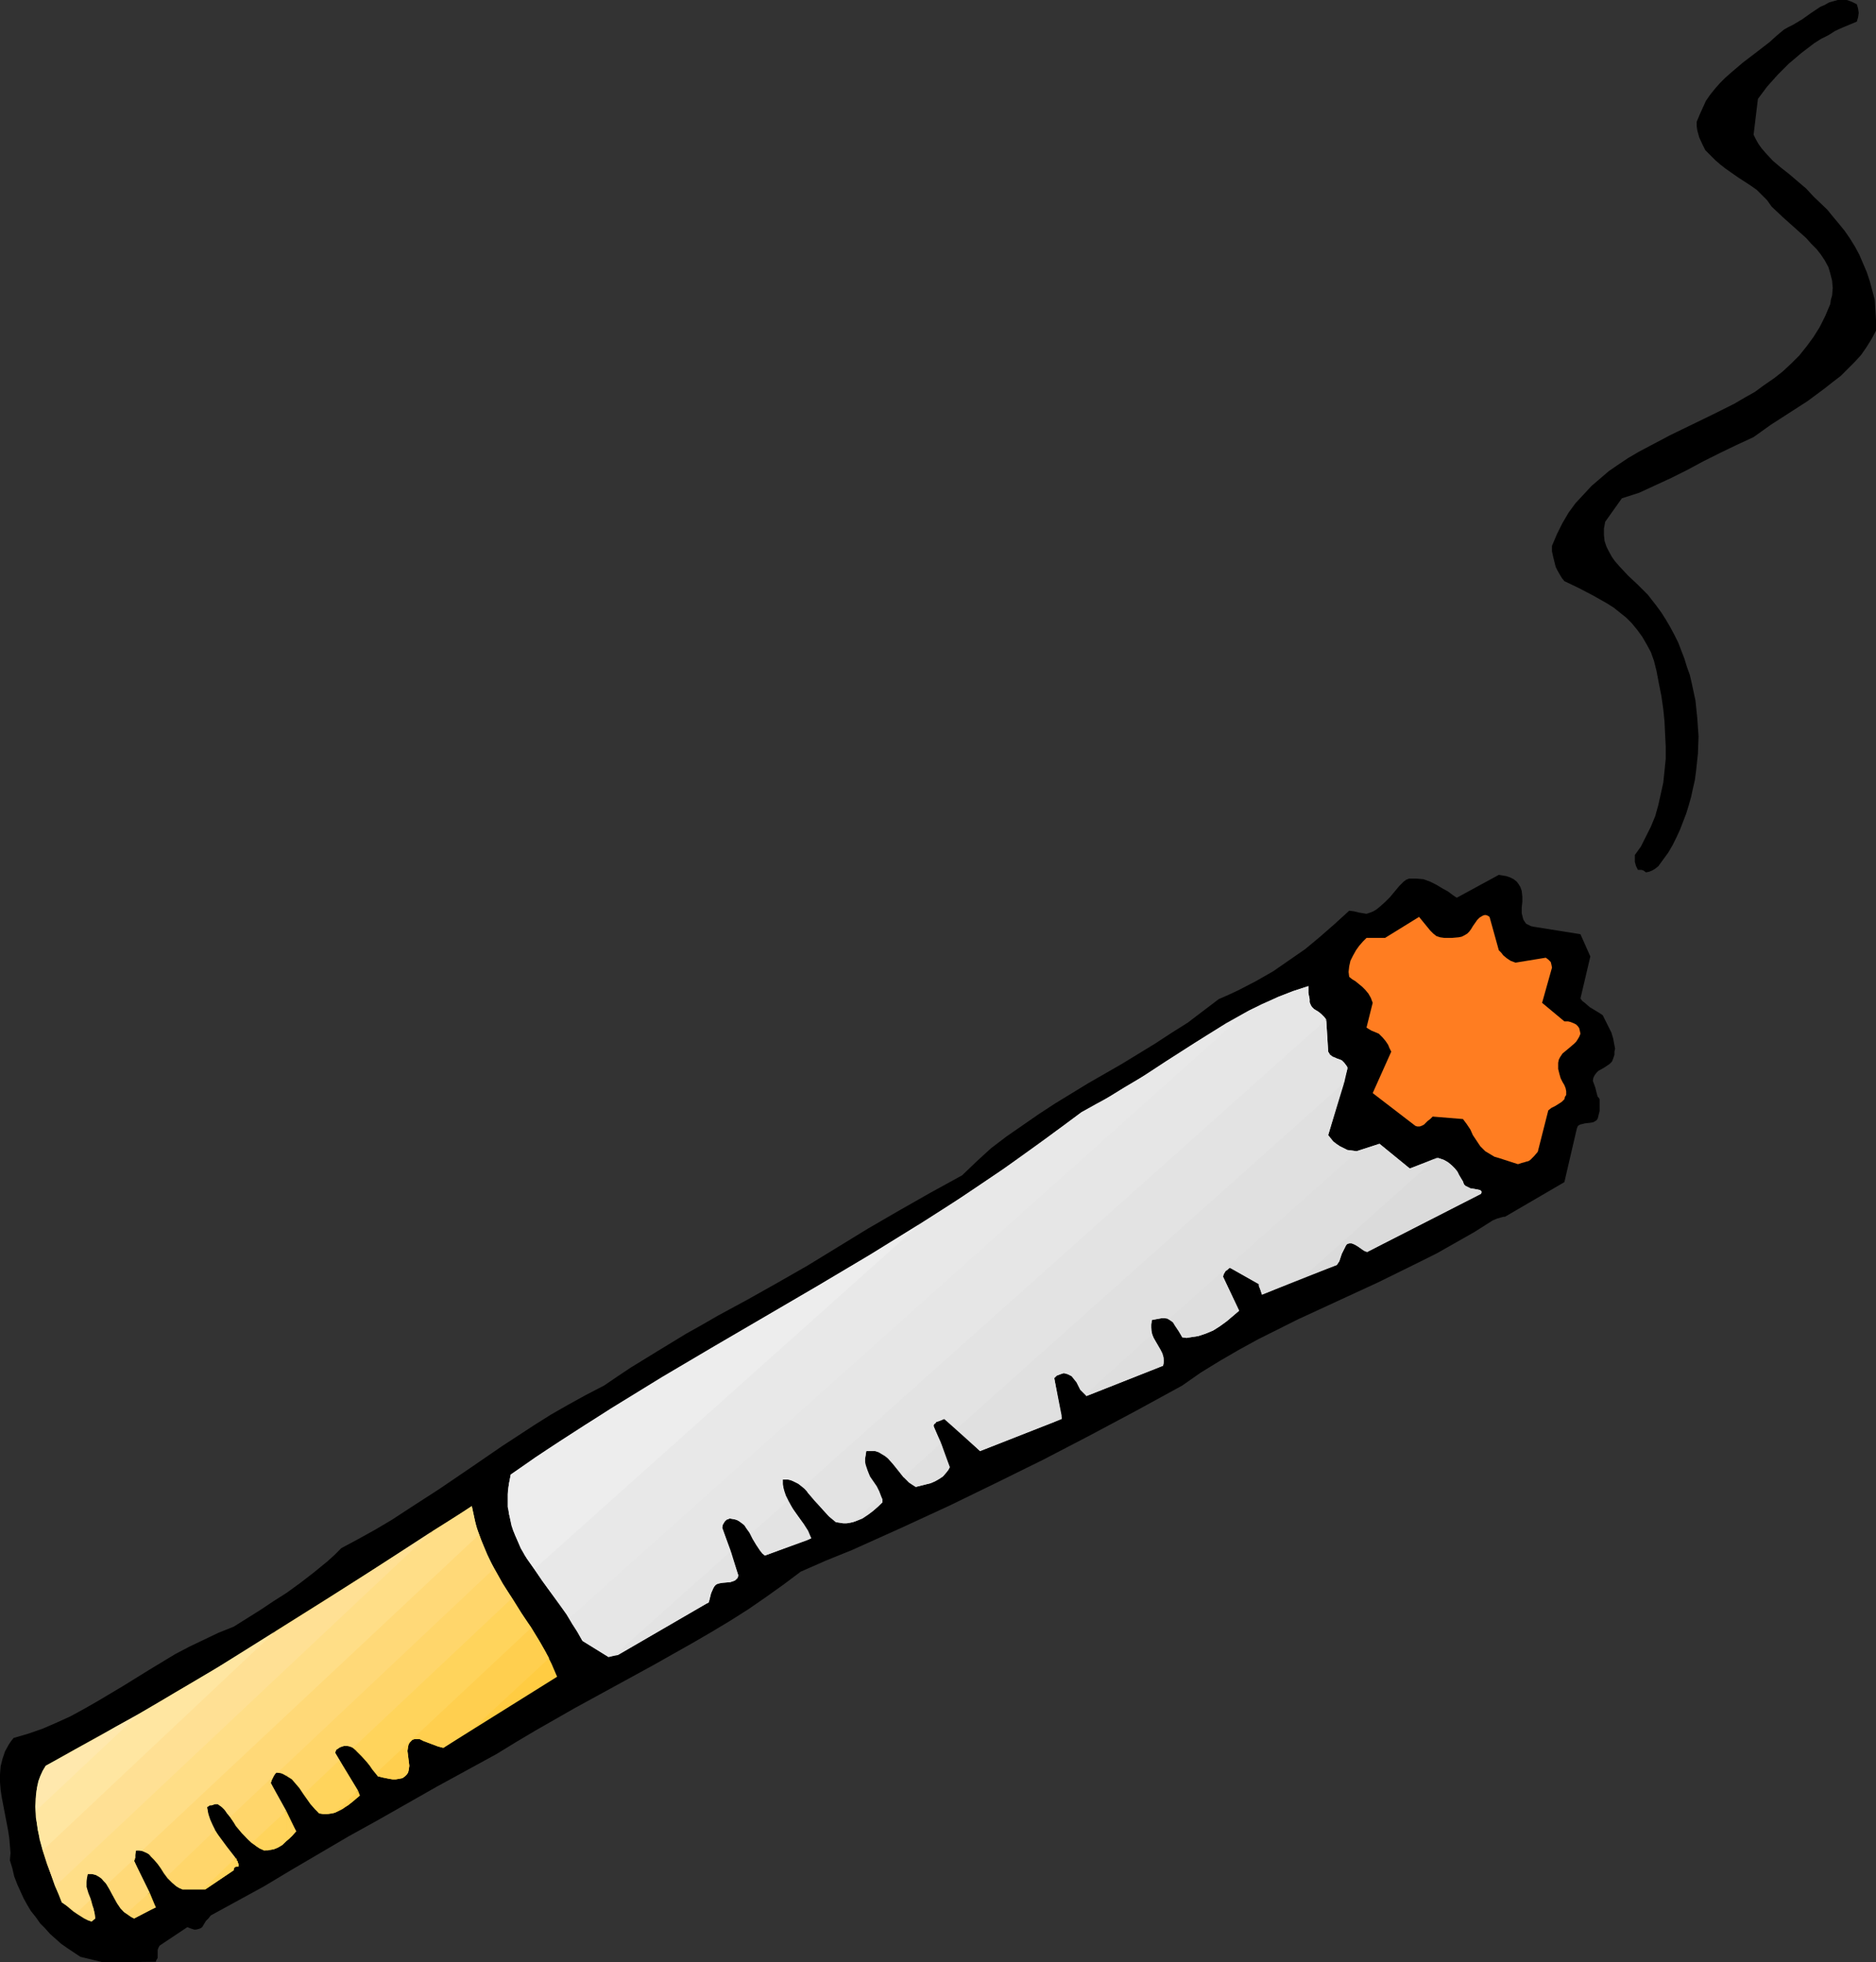 <?xml version="1.0" encoding="UTF-8" standalone="no"?>
<svg
   version="1.0"
   width="129.724mm"
   height="135.717mm"
   id="svg46"
   sodipodi:docname="Cigarette 3.wmf"
   xmlns:inkscape="http://www.inkscape.org/namespaces/inkscape"
   xmlns:sodipodi="http://sodipodi.sourceforge.net/DTD/sodipodi-0.dtd"
   xmlns="http://www.w3.org/2000/svg"
   xmlns:svg="http://www.w3.org/2000/svg">
  <rect width="100%" height="100%" fill="#333333" stroke="none"/>
  <sodipodi:namedview
     id="namedview46"
     pagecolor="#ffffff"
     bordercolor="#000000"
     borderopacity="0.25"
     inkscape:showpageshadow="2"
     inkscape:pageopacity="0.0"
     inkscape:pagecheckerboard="0"
     inkscape:deskcolor="#d1d1d1"
     inkscape:document-units="mm" />
  <defs
     id="defs1">
    <pattern
       id="WMFhbasepattern"
       patternUnits="userSpaceOnUse"
       width="6"
       height="6"
       x="0"
       y="0" />
  </defs>
  <path
     style="fill:#000000;fill-opacity:1;fill-rule:evenodd;stroke:none"
     d="m 26.987,512.947 13.736,-0.162 0.162,-0.485 0.323,-0.485 v -0.97 -1.131 l 0.162,-0.485 0.323,-0.646 7.272,-4.848 0.808,0.323 0.97,0.323 h 0.485 l 0.646,-0.162 0.485,-0.162 0.485,-0.323 0.97,-1.616 0.646,-0.646 0.646,-0.808 13.898,-7.596 7.272,-4.363 7.434,-4.363 7.434,-4.363 7.595,-4.202 15.352,-8.727 15.675,-8.565 5.01,-3.071 5.171,-3.071 10.181,-5.818 10.342,-5.656 10.342,-5.656 10.019,-5.656 5.01,-2.909 4.848,-2.909 4.848,-3.071 4.686,-3.232 4.525,-3.232 4.525,-3.394 6.626,-2.909 6.787,-2.747 6.464,-2.909 6.464,-2.909 12.605,-5.818 12.282,-5.98 12.12,-5.98 12.12,-6.303 12.12,-6.464 12.12,-6.626 4.848,-3.394 5.01,-3.071 5.01,-2.909 5.01,-2.747 5.171,-2.586 5.171,-2.586 10.504,-4.848 10.504,-4.848 10.181,-5.01 5.171,-2.586 4.848,-2.747 4.848,-2.747 4.848,-3.071 1.131,-0.485 1.131,-0.323 0.646,-0.162 h 0.162 0.162 l 15.514,-9.05 3.232,-13.898 0.162,-0.485 0.162,-0.323 0.485,-0.323 0.646,-0.162 0.646,-0.162 1.454,-0.162 0.808,-0.162 0.808,-0.485 0.323,-0.485 0.162,-0.646 0.323,-1.293 v -3.071 l -0.162,-0.323 -0.323,-0.323 -0.162,-0.485 -0.162,-0.646 -0.323,-1.293 -0.646,-1.778 0.162,-0.808 0.323,-0.646 0.485,-0.646 0.485,-0.485 1.454,-0.808 1.454,-0.97 0.646,-0.646 0.323,-0.808 0.323,-0.97 v -0.808 l 0.162,-0.808 -0.162,-0.808 -0.323,-1.778 -0.485,-1.616 -0.808,-1.616 -0.808,-1.616 -0.646,-1.293 -0.97,-0.646 -0.808,-0.485 -1.616,-0.97 -1.293,-1.131 -0.646,-0.485 -0.485,-0.646 2.586,-10.989 -2.586,-5.818 -12.12,-1.939 -0.808,-0.162 -0.646,-0.323 -0.646,-0.323 -0.323,-0.485 -0.323,-0.485 -0.162,-0.485 -0.323,-1.293 v -1.454 l 0.162,-1.454 v -1.454 l -0.162,-1.454 -0.323,-0.97 -0.485,-0.808 -0.485,-0.646 -0.808,-0.646 -0.97,-0.485 -0.97,-0.323 -0.97,-0.162 -0.97,-0.162 -10.989,5.98 -0.485,-0.323 -0.485,-0.323 -1.293,-0.97 -1.454,-0.808 -1.616,-0.97 -1.616,-0.808 -1.778,-0.646 -1.939,-0.162 h -0.808 -0.97 l -0.808,0.323 -0.646,0.485 -1.131,1.131 -2.424,2.909 -1.293,1.293 -1.454,1.293 -0.808,0.646 -0.808,0.485 -0.808,0.323 -0.97,0.323 -0.97,-0.162 -0.97,-0.162 -1.293,-0.323 -1.293,-0.162 -3.717,3.394 -3.878,3.394 -3.878,3.232 -4.202,2.909 -4.202,2.909 -4.525,2.586 -4.686,2.424 -2.424,1.131 -2.586,1.131 -4.04,3.071 -4.04,3.071 -4.363,2.747 -4.202,2.747 -8.726,5.333 -8.726,5.01 -8.726,5.333 -4.202,2.747 -4.202,2.909 -4.202,2.909 -4.04,3.071 -3.717,3.394 -3.878,3.717 -8.242,4.525 -8.242,4.687 -8.08,4.687 -7.918,4.848 -7.918,4.848 -7.918,4.525 -7.757,4.363 -7.757,4.202 -4.202,2.424 -4.04,2.263 -3.717,2.263 -3.717,2.263 -7.11,4.363 -3.394,2.263 -3.555,2.424 -4.686,2.424 -4.686,2.586 -4.525,2.586 -4.363,2.747 -4.202,2.747 -4.202,2.747 -8.242,5.656 -8.08,5.495 -8.242,5.333 -4.202,2.747 -4.363,2.586 -4.363,2.424 -4.525,2.424 -1.778,1.778 -1.778,1.616 -3.555,2.909 -3.555,2.747 -3.555,2.586 -3.555,2.263 -3.394,2.263 -6.949,4.363 -4.04,1.616 -3.717,1.778 -3.717,1.778 -3.717,1.939 -6.949,4.202 -6.787,4.202 -6.787,4.04 -3.394,1.939 -3.555,1.939 -3.555,1.616 -3.717,1.616 -3.717,1.293 -3.878,1.131 -0.646,0.808 -0.646,0.97 -0.97,1.778 -0.646,1.939 -0.485,1.939 L 0,463.818 v 1.939 l 0.162,2.101 0.323,2.101 0.808,4.202 0.808,4.202 0.323,2.101 0.162,1.939 0.162,1.939 -0.162,1.939 0.646,2.101 0.485,2.101 0.808,2.101 0.808,1.778 0.808,1.778 0.97,1.778 0.97,1.616 1.293,1.616 1.131,1.616 1.293,1.293 1.293,1.454 1.454,1.293 1.454,1.293 1.616,1.131 3.394,2.263 z"
     id="path1" />
  <path
     style="fill:#ffcc42;fill-opacity:1;fill-rule:evenodd;stroke:none"
     d="m 87.587,473.838 1.616,-0.97 1.778,-0.97 1.616,-1.293 1.454,-1.293 -0.485,-1.293 z"
     id="path2" />
  <path
     style="fill:#ffcc42;fill-opacity:1;fill-rule:evenodd;stroke:none"
     d="m 98.253,463.495 0.323,0.485 0.162,0.323 0.646,0.162 0.646,0.162 1.616,0.323 0.97,0.162 h 0.808 l 0.97,-0.162 0.808,-0.162 0.646,-0.485 0.485,-0.485 0.323,-0.485 0.162,-0.646 0.162,-1.131 -0.162,-1.293 -0.162,-1.293 -0.162,-1.293 0.162,-1.131 0.162,-0.646 0.323,-0.485 0.323,-0.323 0.323,-0.323 0.485,-0.162 h 0.485 0.97 l 0.97,0.485 1.293,0.485 1.293,0.485 1.293,0.485 1.293,0.323 29.734,-18.585 -1.454,-3.394 -1.616,-3.232 -1.778,-3.071 -1.939,-3.071 z"
     id="path3" />
  <path
     style="fill:#ffcf4f;fill-opacity:1;fill-rule:evenodd;stroke:none"
     d="m 93.081,468.182 v 1.939 l 0.646,-0.485 0.323,-0.323 z"
     id="path4" />
  <path
     style="fill:#ffcf4f;fill-opacity:1;fill-rule:evenodd;stroke:none"
     d="m 93.081,455.899 v 1.778 l 0.808,0.808 0.646,0.646 1.454,1.616 0.646,0.808 0.646,0.97 1.454,1.778 0.646,0.162 0.646,0.162 1.616,0.323 0.97,0.162 h 0.808 l 0.97,-0.162 0.808,-0.162 0.646,-0.485 0.485,-0.485 0.323,-0.485 0.162,-0.646 0.162,-1.131 -0.162,-1.293 -0.162,-1.293 -0.162,-1.293 0.162,-1.131 0.162,-0.646 0.323,-0.485 0.323,-0.323 0.323,-0.323 0.485,-0.162 h 0.485 0.97 l 0.97,0.485 1.293,0.485 1.293,0.485 1.293,0.485 1.293,0.323 7.757,-5.01 19.877,-18.423 -2.262,-4.04 -2.424,-4.04 -2.586,-3.717 -2.424,-3.879 z"
     id="path5" />
  <path
     style="fill:#ffcf4f;fill-opacity:1;fill-rule:evenodd;stroke:none"
     d="m 53.005,493.877 h 0.646 l 7.434,-5.01 v -0.323 l 0.162,-0.323 0.162,-0.162 0.646,-0.162 0.323,-0.162 v -0.162 -0.323 l -0.162,-0.323 -0.162,-0.485 -0.162,-0.162 v -0.323 l -0.323,-0.323 z"
     id="path6" />
  <path
     style="fill:#ffcf4f;fill-opacity:1;fill-rule:evenodd;stroke:none"
     d="m 93.081,457.677 v -1.778 l -0.808,0.97 0.485,0.485 z"
     id="path7" />
  <path
     style="fill:#ffcf4f;fill-opacity:1;fill-rule:evenodd;stroke:none"
     d="m 93.081,470.121 v -1.939 l -4.363,-8.08 -9.211,8.727 1.778,2.586 2.101,2.586 1.131,0.162 h 1.293 l 1.131,-0.162 1.293,-0.485 1.293,-0.646 1.131,-0.808 1.293,-0.97 z"
     id="path8" />
  <path
     style="fill:#ffcf4f;fill-opacity:1;fill-rule:evenodd;stroke:none"
     d="m 65.771,481.757 0.808,0.485 0.808,0.485 1.616,0.97 1.293,-0.162 1.293,-0.162 1.131,-0.485 0.97,-0.646 0.97,-0.808 0.97,-0.808 1.778,-1.939 -2.586,-5.333 z"
     id="path9" />
  <path
     style="fill:#ffd45c;fill-opacity:1;fill-rule:evenodd;stroke:none"
     d="m 74.982,474.646 v 6.303 l 1.293,-0.97 1.131,-1.293 z"
     id="path10" />
  <path
     style="fill:#ffd45c;fill-opacity:1;fill-rule:evenodd;stroke:none"
     d="m 74.982,460.748 v 3.555 l 1.293,0.808 0.97,1.131 0.97,1.131 0.97,1.454 1.939,2.747 1.131,1.293 1.131,1.131 0.97,0.162 h 1.131 l 0.97,-0.162 1.131,-0.162 5.979,-5.818 -5.979,-9.858 0.162,-0.485 0.162,-0.323 0.485,-0.323 0.485,-0.323 0.97,-0.323 h 0.485 0.485 l 1.131,0.323 0.97,0.646 0.97,0.808 0.97,0.97 1.616,2.101 1.778,2.263 40.562,-37.978 -2.424,-3.717 -2.424,-3.879 -2.586,-3.879 -2.262,-4.04 z"
     id="path11" />
  <path
     style="fill:#ffd45c;fill-opacity:1;fill-rule:evenodd;stroke:none"
     d="m 74.982,464.303 v -3.555 l -2.424,2.586 h 0.646 l 0.646,0.323 z"
     id="path12" />
  <path
     style="fill:#ffd45c;fill-opacity:1;fill-rule:evenodd;stroke:none"
     d="m 74.982,480.949 v -6.303 l -4.202,-8.565 0.162,-0.485 0.162,-0.485 0.646,-1.131 -10.181,9.535 v 3.717 l 1.616,1.939 1.778,1.778 0.97,0.808 0.97,0.808 0.97,0.646 1.131,0.485 h 0.97 l 0.808,-0.162 0.808,-0.162 0.808,-0.323 0.646,-0.323 0.808,-0.485 0.646,-0.646 z"
     id="path13" />
  <path
     style="fill:#ffd45c;fill-opacity:1;fill-rule:evenodd;stroke:none"
     d="m 61.57,486.282 v 1.616 h 0.485 0.323 v -0.162 -0.323 l -0.162,-0.323 -0.162,-0.646 h -0.162 z"
     id="path14" />
  <path
     style="fill:#ffd45c;fill-opacity:1;fill-rule:evenodd;stroke:none"
     d="m 32.966,500.18 1.131,0.808 0.97,0.485 5.656,-2.909 -1.616,-3.879 z"
     id="path15" />
  <path
     style="fill:#ffd45c;fill-opacity:1;fill-rule:evenodd;stroke:none"
     d="m 61.57,477.232 v -3.717 l -1.454,1.454 0.808,1.131 z"
     id="path16" />
  <path
     style="fill:#ffd45c;fill-opacity:1;fill-rule:evenodd;stroke:none"
     d="m 61.57,487.898 v -1.616 l -1.293,-1.939 -1.454,-1.778 -1.454,-2.101 -0.485,-0.97 -0.646,-1.131 -12.605,12.121 0.808,0.808 0.97,0.97 1.131,0.808 1.131,0.808 h 5.979 l 7.434,-5.01 v -0.323 l 0.162,-0.323 0.162,-0.162 z"
     id="path17" />
  <path
     style="fill:#ffd66b;fill-opacity:1;fill-rule:evenodd;stroke:none"
     d="m 39.269,496.302 v 2.909 l 1.454,-0.646 z"
     id="path18" />
  <path
     style="fill:#ffd66b;fill-opacity:1;fill-rule:evenodd;stroke:none"
     d="m 39.269,481.757 v 3.394 l 0.97,0.97 0.97,1.131 0.808,1.131 0.808,1.293 0.97,1.293 1.131,1.131 1.131,0.97 0.808,0.485 0.808,0.323 h 5.333 l 8.565,-8.242 -2.262,-2.909 -2.262,-3.071 -1.131,-1.454 -0.808,-1.778 -0.646,-1.778 -0.162,-0.97 -0.162,-1.131 v -0.162 l 0.162,-0.162 0.323,-0.162 0.162,-0.162 h 0.485 l 0.485,-0.162 0.485,-0.162 h 0.646 l 1.131,0.808 0.97,0.97 0.97,1.293 0.97,1.454 2.262,2.909 1.293,1.454 1.293,1.293 9.05,-8.404 -4.04,-7.272 0.162,-0.646 0.323,-0.646 0.323,-0.808 0.646,-0.646 1.131,0.162 1.131,0.323 0.97,0.485 0.808,0.646 0.808,0.808 0.808,0.97 1.616,2.101 9.211,-8.727 -1.131,-1.939 0.162,-0.485 0.162,-0.323 0.485,-0.323 0.485,-0.323 0.97,-0.323 h 0.485 0.485 0.485 l 0.323,0.162 0.646,0.323 41.531,-39.109 -2.424,-3.879 -2.262,-4.04 -1.131,-1.939 -1.131,-2.263 -0.808,-2.101 -0.808,-2.424 z"
     id="path19" />
  <path
     style="fill:#ffd66b;fill-opacity:1;fill-rule:evenodd;stroke:none"
     d="m 23.917,502.281 0.97,-0.808 -0.162,-1.293 -0.323,-1.293 -0.646,-2.424 -3.717,3.555 1.939,1.131 z"
     id="path20" />
  <path
     style="fill:#ffd66b;fill-opacity:1;fill-rule:evenodd;stroke:none"
     d="m 39.269,485.151 v -3.394 l -2.101,1.939 0.646,0.323 0.485,0.162 0.646,0.485 z"
     id="path21" />
  <path
     style="fill:#ffd66b;fill-opacity:1;fill-rule:evenodd;stroke:none"
     d="m 39.269,499.211 v -2.909 l -4.202,-9.858 0.162,-0.323 0.162,-0.485 -7.434,6.949 0.646,1.131 0.646,1.293 1.454,2.586 0.808,1.131 0.97,1.131 1.293,0.808 0.646,0.485 0.646,0.323 z"
     id="path22" />
  <path
     style="fill:#ffd978;fill-opacity:1;fill-rule:evenodd;stroke:none"
     d="m 23.917,502.281 0.97,-0.808 -0.162,-1.293 -0.323,-1.454 -0.646,-1.293 -0.485,-1.616 -0.485,-1.454 -0.323,-1.454 0.162,-1.616 v -0.808 l 0.323,-0.646 h 1.131 l 0.808,0.162 0.808,0.485 0.808,0.485 0.485,0.646 0.646,0.646 0.97,1.616 0.97,1.778 0.97,1.778 0.97,1.454 0.808,0.808 0.646,0.485 6.141,-5.495 -4.04,-8.242 v -0.485 l 0.162,-0.646 0.162,-0.808 0.162,-0.808 h 0.808 l 0.808,0.162 1.131,0.485 1.131,0.646 0.97,0.808 0.808,1.131 0.808,1.131 0.323,0.485 0.485,0.646 0.808,1.293 12.605,-12.121 -0.646,-1.293 -0.646,-1.454 -0.485,-1.454 -0.323,-1.616 v -0.162 l 0.162,-0.162 0.323,-0.162 0.162,-0.162 h 0.485 l 0.485,-0.162 0.485,-0.162 h 0.646 l 0.97,0.646 0.808,0.808 0.646,0.97 0.808,0.97 11.635,-10.989 0.162,-0.323 0.323,-0.323 h 0.323 l 56.56,-53.331 -1.778,-3.717 -1.616,-3.879 -0.808,-2.101 -0.646,-2.101 -0.485,-2.263 -0.485,-2.263 -2.424,1.616 -2.586,1.616 -5.171,3.232 -98.737,92.925 0.97,2.101 0.808,2.101 0.485,0.323 0.646,0.485 0.97,0.808 0.97,0.808 0.97,0.646 1.778,1.131 0.97,0.485 z"
     id="path23" />
  <path
     style="fill:#ffde87;fill-opacity:1;fill-rule:evenodd;stroke:none"
     d="m 23.755,496.463 -0.646,-1.616 -0.485,-1.616 v -0.808 -0.97 l 0.162,-0.808 0.162,-0.808 h 0.97 l 0.646,0.162 0.646,0.162 0.646,0.323 1.131,0.97 0.97,1.131 7.434,-6.949 v -1.131 l 0.162,-0.808 h 1.616 l 88.072,-82.582 -0.646,-1.778 -0.485,-1.939 -0.808,-3.717 -12.928,8.404 -12.928,8.242 -12.766,8.08 -12.605,7.919 -60.923,57.371 1.131,3.555 1.293,3.394 1.293,3.394 1.293,3.232 0.97,0.646 1.131,0.646 1.778,1.454 z"
     id="path24" />
  <path
     style="fill:#ffe094;fill-opacity:1;fill-rule:evenodd;stroke:none"
     d="m 36.36,447.98 9.534,-5.656 9.696,-5.656 9.534,-5.818 9.534,-5.98 9.534,-5.98 9.534,-6.141 9.696,-6.303 9.696,-6.303 -98.737,92.925 -1.616,-4.687 -1.616,-4.848 -0.646,-2.586 -0.646,-2.586 -0.323,-2.586 -0.162,-2.424 z"
     id="path25" />
  <path
     style="fill:#ffe6a1;fill-opacity:1;fill-rule:evenodd;stroke:none"
     d="m 72.074,426.325 -14.706,9.212 -14.867,8.889 -7.595,4.363 -7.595,4.202 -7.595,4.202 -7.757,4.363 -0.646,1.131 -0.646,1.293 -0.485,1.293 -0.323,1.454 -0.323,1.293 -0.162,1.454 -0.162,2.747 0.162,2.909 0.485,2.747 0.485,2.909 0.808,2.909 z"
     id="path26" />
  <path
     style="fill:#ffe8ad;fill-opacity:1;fill-rule:evenodd;stroke:none"
     d="m 36.36,447.98 -6.141,3.394 -5.979,3.555 -12.282,6.626 -0.808,1.293 -0.646,1.454 -0.485,1.293 -0.323,1.454 -0.162,1.616 -0.162,1.454 v 1.616 1.616 z"
     id="path27" />
  <path
     style="fill:#d9d9d9;fill-opacity:1;fill-rule:evenodd;stroke:none"
     d="m 340.329,334.046 9.05,-3.394 0.646,-0.97 0.323,-0.97 0.323,-0.97 0.323,-0.646 0.323,-0.646 0.323,-0.646 0.162,-0.323 0.323,-0.323 0.485,-0.162 h 0.323 0.323 l 0.808,0.323 0.808,0.485 1.616,1.131 0.808,0.323 29.734,-15.191 0.162,-0.323 v -0.323 l -0.162,-0.162 -0.162,-0.162 -0.646,-0.162 -0.97,-0.162 -0.97,-0.162 -0.97,-0.485 -0.323,-0.162 -0.323,-0.323 -0.162,-0.323 -0.162,-0.485 -0.485,-0.808 -0.485,-0.808 -0.485,-0.97 -0.646,-0.808 -0.808,-0.808 -0.97,-0.808 -1.131,-0.646 -1.454,-0.485 h -0.485 z"
     id="path28" />
  <path
     style="fill:#dbdbdb;fill-opacity:1;fill-rule:evenodd;stroke:none"
     d="m 275.528,371.701 1.939,-0.808 v -0.808 z"
     id="path29" />
  <path
     style="fill:#dbdbdb;fill-opacity:1;fill-rule:evenodd;stroke:none"
     d="m 283.769,364.429 0.162,0.323 v 0.162 l 20.038,-7.919 0.162,-1.131 v -0.97 l -0.323,-1.131 -0.485,-0.97 -1.131,-1.939 -0.646,-1.131 -0.485,-0.97 z"
     id="path30" />
  <path
     style="fill:#dbdbdb;fill-opacity:1;fill-rule:evenodd;stroke:none"
     d="m 305.585,344.712 0.485,0.485 0.485,0.323 0.97,1.131 0.808,1.454 0.646,1.454 1.131,0.162 0.97,-0.162 2.101,-0.323 1.939,-0.646 1.939,-0.808 1.778,-1.131 1.778,-1.293 3.232,-2.747 -4.202,-8.889 0.162,-0.646 0.485,-0.808 0.646,-0.485 0.323,-0.323 h 0.323 l 7.434,4.202 v 0.162 0.323 l 0.323,0.808 0.485,1.454 19.554,-7.757 0.646,-0.97 0.323,-0.97 0.323,-0.97 0.323,-0.646 0.323,-0.646 0.323,-0.646 0.162,-0.323 0.323,-0.323 0.485,-0.162 h 0.323 0.323 l 0.808,0.323 0.808,0.485 1.616,1.131 0.808,0.323 29.734,-15.191 0.162,-0.323 v -0.323 l -0.162,-0.162 -0.162,-0.162 -0.646,-0.162 -0.97,-0.162 -0.97,-0.162 -0.97,-0.485 -0.323,-0.162 -0.323,-0.323 -0.162,-0.323 -0.162,-0.485 -0.485,-0.808 -0.485,-0.808 -0.485,-0.97 -0.646,-0.808 -0.808,-0.808 -0.97,-0.808 -1.131,-0.646 -1.454,-0.485 -7.434,2.747 -7.918,-6.464 -5.494,1.778 z"
     id="path31" />
  <path
     style="fill:#dedede;fill-opacity:1;fill-rule:evenodd;stroke:none"
     d="m 223.008,397.882 1.131,-0.485 1.131,-0.485 1.939,-1.293 1.778,-1.454 1.616,-1.454 v -0.808 l -0.323,-0.808 z"
     id="path32" />
  <path
     style="fill:#dedede;fill-opacity:1;fill-rule:evenodd;stroke:none"
     d="m 236.097,386.084 0.97,0.646 0.808,0.646 0.646,0.646 0.808,0.646 2.586,-0.646 1.293,-0.323 1.131,-0.485 1.131,-0.646 0.97,-0.646 0.97,-1.131 0.485,-0.646 0.323,-0.646 -2.262,-6.303 z"
     id="path33" />
  <path
     style="fill:#dedede;fill-opacity:1;fill-rule:evenodd;stroke:none"
     d="m 249.995,373.479 6.141,5.818 21.331,-8.404 -1.939,-10.666 0.323,-0.323 0.323,-0.323 0.808,-0.323 0.97,-0.323 0.646,0.162 0.485,0.162 0.97,0.485 0.646,0.808 0.646,0.808 0.485,0.97 0.485,0.97 0.808,0.808 0.808,0.808 20.038,-7.919 0.162,-0.646 v -0.808 l -0.162,-0.808 -0.162,-0.646 -0.646,-1.293 -0.808,-1.454 -0.808,-1.293 -0.485,-1.616 -0.323,-0.808 v -0.808 l 0.162,-0.808 0.162,-0.97 0.808,-0.162 1.778,-0.323 h 0.646 l 0.808,0.162 0.808,0.485 0.646,0.485 0.485,0.808 0.97,1.454 0.97,1.616 1.131,0.162 0.97,-0.162 2.101,-0.323 1.939,-0.646 1.939,-0.808 1.778,-1.131 1.778,-1.293 3.232,-2.747 -4.202,-8.889 0.162,-0.646 0.485,-0.808 0.646,-0.485 0.323,-0.323 h 0.323 l 7.434,4.202 v 0.162 0.323 l 0.323,0.808 0.485,1.454 10.504,-4.363 35.067,-31.352 -6.949,2.747 -7.918,-6.464 -5.979,1.939 -1.131,-0.162 -1.293,-0.162 -0.97,-0.485 -0.97,-0.485 -0.97,-0.646 -0.808,-0.646 -0.646,-0.808 -0.646,-0.808 4.202,-13.737 z"
     id="path34" />
  <path
     style="fill:#e0e0e0;fill-opacity:1;fill-rule:evenodd;stroke:none"
     d="m 211.049,400.467 v 2.101 l 0.97,-0.485 -0.485,-0.808 -0.162,-0.323 z"
     id="path35" />
  <path
     style="fill:#e0e0e0;fill-opacity:1;fill-rule:evenodd;stroke:none"
     d="m 211.049,387.377 v 2.747 l 1.778,2.101 1.939,2.101 1.778,1.939 0.97,0.808 0.97,0.808 0.97,0.162 0.97,0.162 h 0.808 l 0.97,-0.162 1.616,-0.485 1.616,-0.646 1.454,-0.97 1.293,-0.97 1.293,-1.131 1.131,-1.131 v -0.808 l -0.323,-0.646 -0.646,-1.454 -0.808,-1.454 -1.131,-1.616 -0.808,-1.616 -0.323,-0.808 -0.323,-0.97 -0.162,-0.97 v -0.97 l 0.162,-0.97 0.162,-1.131 h 1.131 1.131 l 0.97,0.323 0.808,0.485 0.808,0.485 0.808,0.646 1.293,1.454 2.747,3.394 1.454,1.454 0.97,0.646 0.808,0.485 2.586,-0.646 1.293,-0.323 1.131,-0.485 1.131,-0.646 0.97,-0.646 0.97,-1.131 0.485,-0.646 0.323,-0.646 -4.202,-10.666 v -0.323 l 0.162,-0.323 0.323,-0.162 0.162,-0.323 0.485,-0.162 0.485,-0.162 1.131,-0.485 9.373,8.404 19.392,-7.596 1.939,-1.616 -1.939,-9.858 0.323,-0.323 0.323,-0.323 0.808,-0.323 0.97,-0.323 h 0.646 l 0.485,0.162 0.97,0.485 0.808,0.646 0.485,0.808 0.485,0.97 0.485,0.808 0.646,0.808 0.808,0.808 17.291,-15.676 -0.162,-1.778 v -0.97 l 0.162,-0.97 0.808,-0.162 1.778,-0.323 h 0.646 0.808 l 0.485,0.162 49.45,-43.958 -0.485,0.162 -1.131,-0.162 -1.293,-0.162 -0.97,-0.485 -0.97,-0.485 -0.97,-0.646 -0.808,-0.646 -0.646,-0.808 -0.646,-0.808 5.01,-17.292 v -0.485 l -0.323,-0.485 -0.485,-0.646 -0.646,-0.646 -0.808,-0.323 -0.485,-0.162 -0.323,-0.162 -0.808,-0.323 -0.646,-0.485 -0.485,-0.808 -0.485,-7.919 v -0.485 z"
     id="path36" />
  <path
     style="fill:#e0e0e0;fill-opacity:1;fill-rule:evenodd;stroke:none"
     d="m 161.438,432.628 23.109,-13.414 0.323,-0.162 0.323,-0.162 0.162,-0.485 0.162,-0.646 0.323,-1.293 0.646,-1.454 0.323,-0.485 0.323,-0.323 0.323,-0.162 0.485,-0.162 0.97,-0.162 1.939,-0.162 0.97,-0.323 0.323,-0.162 0.323,-0.323 0.323,-0.323 0.162,-0.646 -1.939,-6.303 -30.381,27.15 z"
     id="path37" />
  <path
     style="fill:#e0e0e0;fill-opacity:1;fill-rule:evenodd;stroke:none"
     d="m 211.049,390.124 v -2.747 l -1.131,1.293 0.646,0.646 0.323,0.323 z"
     id="path38" />
  <path
     style="fill:#e0e0e0;fill-opacity:1;fill-rule:evenodd;stroke:none"
     d="m 211.049,402.568 v -2.101 l -1.131,-2.101 -2.747,-4.04 -1.131,-2.101 -9.858,8.727 1.778,3.071 0.808,1.293 1.131,1.293 z"
     id="path39" />
  <path
     style="fill:#e3e3e3;fill-opacity:1;fill-rule:evenodd;stroke:none"
     d="m 161.438,432.628 23.109,-13.414 0.323,-0.162 0.323,-0.162 0.162,-0.485 0.162,-0.646 0.323,-1.293 0.646,-1.454 0.323,-0.485 0.323,-0.323 0.323,-0.162 0.485,-0.162 0.97,-0.162 1.939,-0.162 0.97,-0.323 0.323,-0.162 0.323,-0.323 0.323,-0.323 0.162,-0.646 -4.202,-12.444 0.162,-0.808 0.485,-0.808 0.485,-0.485 0.485,-0.162 0.323,-0.162 0.97,0.162 0.646,0.162 0.808,0.323 1.293,0.97 0.485,0.646 0.97,1.454 0.808,1.616 0.97,1.616 0.97,1.454 0.646,0.808 0.646,0.485 12.12,-4.525 -0.808,-1.939 -1.131,-1.778 -1.293,-1.778 -1.293,-1.778 -1.293,-1.939 -0.97,-1.939 -0.323,-0.97 -0.162,-0.97 -0.162,-1.131 v -1.131 h 1.131 l 0.97,0.162 0.97,0.485 0.97,0.485 0.808,0.646 0.808,0.646 1.616,1.778 1.616,1.778 1.616,1.939 1.616,1.778 0.97,0.808 0.808,0.646 1.293,0.162 h 1.131 0.97 l 1.131,-0.162 7.272,-6.788 -0.485,-1.293 -0.646,-1.293 -1.778,-2.586 -0.646,-1.616 -0.485,-1.454 -0.162,-0.808 v -0.97 l 0.162,-0.808 0.162,-0.97 0.97,-0.162 h 0.808 l 0.808,0.162 0.646,0.162 0.646,0.323 0.808,0.323 0.97,0.97 1.131,1.131 0.97,1.293 1.939,2.586 9.858,-8.889 -1.939,-4.363 v -0.323 l 0.162,-0.323 0.323,-0.162 0.162,-0.323 0.485,-0.162 0.485,-0.162 1.131,-0.485 3.232,2.586 101.323,-90.501 0.808,-3.555 v -0.485 l -0.323,-0.485 -0.485,-0.646 -0.646,-0.646 -0.808,-0.323 -0.485,-0.162 -0.323,-0.162 -0.808,-0.323 -0.646,-0.485 -0.485,-0.808 -0.485,-7.919 -0.485,-0.646 -0.646,-0.97 -0.97,-0.808 -1.131,-0.808 -0.485,-0.485 -0.323,-0.485 -0.323,-0.808 v -0.808 l -0.323,-1.616 v -1.778 l -4.04,1.293 -4.04,1.616 -4.04,1.778 -3.878,1.939 -177.113,158.539 0.808,1.616 0.97,1.454 1.616,2.909 6.787,4.202 z"
     id="path40" />
  <path
     style="fill:#e6e6e6;fill-opacity:1;fill-rule:evenodd;stroke:none"
     d="m 191.011,405.477 -2.262,-6.141 0.162,-0.808 0.485,-0.808 0.485,-0.485 0.485,-0.162 0.323,-0.162 0.97,0.162 0.808,0.162 0.808,0.485 0.646,0.485 0.646,0.485 0.485,0.808 1.131,1.454 9.858,-8.727 -0.646,-1.293 -0.485,-1.454 -0.323,-1.293 v -1.454 h 0.808 0.646 l 1.454,0.485 1.293,0.646 1.131,0.808 136.713,-122.176 -0.485,-0.646 -0.808,-0.808 -0.808,-0.646 -1.131,-0.646 -0.485,-0.485 -0.323,-0.485 -0.323,-0.808 v -0.808 l -0.323,-1.616 v -1.778 l -3.878,1.293 -3.878,1.454 -3.717,1.778 -3.878,1.778 -3.555,2.101 -3.717,2.101 -7.11,4.363 -7.272,4.687 -7.272,4.687 -7.434,4.525 -3.878,2.101 -3.717,2.101 -5.171,3.879 -5.171,3.717 -10.342,7.434 -10.504,7.111 -10.666,6.788 -101.161,90.501 3.394,4.848 3.394,4.687 1.616,2.263 1.454,2.424 1.454,2.263 1.293,2.263 6.787,4.202 h 0.162 l 0.485,-0.162 0.97,-0.323 z"
     id="path41" />
  <path
     style="fill:#e8e8e8;fill-opacity:1;fill-rule:evenodd;stroke:none"
     d="m 325.947,264.392 -5.494,3.071 -5.171,3.232 -5.333,3.394 -5.333,3.394 -5.333,3.555 -5.494,3.232 -5.494,3.394 -5.656,3.071 -6.787,5.01 -6.626,5.01 -6.787,4.687 -6.949,4.687 -6.787,4.525 -6.949,4.525 -13.898,8.565 -13.898,8.242 -27.795,16.323 -13.898,8.242 -39.269,35.069 0.485,1.939 0.485,1.778 0.646,1.939 0.808,1.778 0.808,1.778 0.97,1.778 2.262,3.232 2.262,3.394 2.424,3.232 2.424,3.232 2.262,3.232 z"
     id="path42" />
  <path
     style="fill:#ededed;fill-opacity:1;fill-rule:evenodd;stroke:none"
     d="m 240.784,319.663 -13.574,8.404 -13.574,8.08 -13.574,7.919 -13.574,7.919 -13.413,7.919 -13.413,8.242 -13.09,8.404 -6.626,4.363 -6.464,4.525 -0.323,1.778 -0.323,1.616 -0.162,1.778 v 1.616 1.616 l 0.323,1.616 0.323,1.616 0.323,1.616 0.485,1.454 0.646,1.454 1.293,3.071 1.616,2.747 1.939,2.747 z"
     id="path43" />
  <path
     style="fill:#ededed;fill-opacity:1;fill-rule:evenodd;stroke:none"
     d="m 172.265,360.55 -9.696,5.98 -9.696,5.98 -9.696,6.303 -9.696,6.626 -0.485,2.424 -0.162,2.586 v 2.586 l 0.162,2.586 z"
     id="path44" />
  <path
     style="fill:#ff7d21;fill-opacity:1;fill-rule:evenodd;stroke:none"
     d="m 397.697,303.987 0.646,-0.162 0.485,-0.162 0.646,-0.162 0.485,-0.323 0.97,-0.97 0.97,-1.131 2.747,-10.828 0.808,-0.646 0.97,-0.485 1.293,-0.808 0.485,-0.323 0.646,-0.646 0.162,-0.646 0.323,-0.485 v -0.97 l -0.162,-0.808 -0.323,-0.808 -0.485,-0.808 -0.485,-0.97 -0.323,-1.131 -0.323,-1.293 v -0.808 -0.808 l 0.162,-0.808 0.323,-0.646 0.323,-0.485 0.323,-0.485 0.97,-0.808 0.97,-0.808 1.131,-0.97 0.485,-0.485 0.323,-0.485 0.485,-0.808 0.323,-0.808 -0.162,-0.808 -0.162,-0.646 -0.323,-0.485 -0.485,-0.485 -0.646,-0.323 -0.808,-0.323 -0.646,-0.162 h -0.97 l -5.818,-4.848 2.586,-9.212 -0.162,-0.808 -0.162,-0.646 -0.646,-0.646 -0.646,-0.485 -7.918,1.293 -1.293,-0.485 -0.97,-0.646 -0.97,-0.808 -0.485,-0.646 -0.646,-0.646 -2.424,-8.727 -0.485,-0.323 -0.485,-0.162 h -0.323 l -0.485,0.162 -0.808,0.485 -0.646,0.646 -1.131,1.616 -0.485,0.808 -0.485,0.646 -0.485,0.485 -0.808,0.485 -0.646,0.323 -0.808,0.162 -1.778,0.162 h -1.939 l -1.131,-0.162 -0.97,-0.323 -0.808,-0.646 -0.808,-0.808 -1.454,-1.778 -1.454,-1.778 -8.888,5.495 h -4.848 l -0.97,0.97 -0.97,1.131 -0.808,1.131 -0.808,1.454 -0.646,1.293 -0.323,1.454 -0.162,1.454 0.162,1.293 0.808,0.646 0.808,0.485 1.778,1.454 0.808,0.808 0.808,0.97 0.646,1.131 0.485,1.293 -1.616,6.464 0.485,0.323 0.808,0.485 0.808,0.323 1.131,0.485 0.485,0.485 0.485,0.485 0.808,0.97 0.323,0.485 0.323,0.485 0.323,0.808 0.485,0.97 -4.848,10.828 11.15,8.565 0.485,0.162 h 0.646 l 0.485,-0.162 0.646,-0.323 0.485,-0.485 0.485,-0.485 0.646,-0.485 0.646,-0.646 7.918,0.646 0.97,1.293 0.97,1.454 0.646,1.454 0.97,1.454 0.97,1.454 1.293,1.293 0.808,0.485 0.808,0.485 0.808,0.485 1.131,0.323 5.01,1.616 z"
     id="path45" />
  <path
     style="fill:#000000;fill-opacity:1;fill-rule:evenodd;stroke:none"
     d="m 430.179,228.03 0.808,-0.162 0.808,-0.323 0.808,-0.485 0.808,-0.646 1.293,-1.778 1.293,-1.778 1.131,-1.939 0.97,-1.939 0.97,-2.101 0.808,-2.101 0.808,-2.101 0.646,-2.101 0.646,-2.263 0.485,-2.263 0.485,-2.101 0.323,-2.424 0.485,-4.525 0.162,-4.525 -0.323,-4.687 -0.485,-4.687 -0.97,-4.525 -0.485,-2.101 -0.808,-2.263 -0.646,-2.101 -0.808,-2.101 -0.808,-2.101 -0.97,-1.939 -1.131,-2.101 -1.131,-1.939 -1.131,-1.778 -1.293,-1.778 -1.131,-1.454 -1.131,-1.454 -2.586,-2.586 -2.586,-2.424 -2.262,-2.424 -1.131,-1.293 -0.808,-1.131 -0.808,-1.454 -0.646,-1.293 -0.485,-1.454 -0.162,-1.616 v -1.616 l 0.323,-1.778 4.363,-6.141 4.525,-1.454 4.202,-1.939 4.202,-1.939 4.202,-2.101 4.202,-2.263 4.202,-2.101 4.363,-2.101 4.525,-2.101 4.525,-3.232 9.534,-6.141 4.363,-3.232 2.262,-1.778 2.101,-1.616 1.778,-1.778 1.939,-1.939 1.616,-1.778 1.454,-2.101 1.293,-2.101 1.131,-2.101 v -2.747 l -0.162,-2.747 -0.162,-2.586 -0.646,-2.424 -0.646,-2.424 -0.808,-2.424 -0.97,-2.263 -0.97,-2.263 -1.131,-2.101 -1.293,-2.101 -1.454,-2.101 -1.454,-1.778 -1.616,-1.939 -1.454,-1.778 -3.555,-3.394 -1.939,-2.101 -2.101,-1.778 -2.262,-1.939 -2.262,-1.778 -2.101,-1.778 -1.939,-2.101 -0.97,-1.131 -0.808,-1.131 -0.646,-1.131 -0.646,-1.293 1.131,-9.373 2.424,-3.232 2.747,-3.071 2.909,-2.909 3.232,-2.747 3.394,-2.586 1.778,-1.131 1.939,-0.97 1.778,-1.131 1.778,-0.808 1.939,-0.808 1.939,-0.808 0.323,-1.131 0.162,-1.131 -0.162,-1.131 -0.323,-1.131 -1.293,-0.646 L 482.699,0 h -1.131 -1.293 l -1.131,0.323 -1.131,0.323 -1.131,0.646 -1.131,0.485 -2.424,1.616 -2.262,1.616 -2.424,1.454 -1.293,0.646 -1.131,0.646 -1.939,1.616 -1.778,1.616 -3.555,2.747 -3.394,2.586 -3.232,2.747 -1.454,1.293 -1.293,1.293 -1.293,1.454 -1.293,1.616 -1.131,1.616 -0.808,1.778 -0.808,1.778 -0.808,1.939 v 1.131 l 0.162,1.131 0.485,1.778 0.808,1.778 0.808,1.616 1.293,1.293 1.293,1.293 1.293,1.131 1.454,1.131 1.616,1.131 1.616,1.131 3.232,2.101 1.616,1.131 1.293,1.293 1.454,1.454 1.131,1.616 2.909,2.747 3.07,2.747 3.07,2.747 1.293,1.454 1.454,1.454 1.131,1.454 0.97,1.454 0.97,1.778 0.485,1.616 0.485,1.939 0.162,1.939 -0.162,1.939 -0.323,1.131 -0.162,1.131 -1.293,3.071 -1.454,2.909 -1.616,2.586 -1.778,2.424 -1.939,2.424 -2.101,2.101 -2.262,2.101 -2.262,1.778 -2.586,1.778 -2.424,1.778 -2.586,1.454 -2.747,1.616 -5.494,2.747 -5.656,2.747 -5.656,2.747 -5.494,2.909 -2.747,1.454 -2.747,1.616 -2.424,1.616 -2.586,1.778 -2.262,1.939 -2.262,1.939 -2.101,2.263 -2.101,2.263 -1.778,2.424 -1.616,2.747 -1.454,2.909 -1.293,3.071 v 1.454 l 0.323,1.454 0.323,1.293 0.323,1.293 0.485,0.97 0.646,1.131 0.485,0.808 0.646,0.808 3.717,1.778 3.717,1.939 3.717,2.101 1.778,1.131 1.616,1.293 1.616,1.293 1.454,1.454 1.454,1.778 1.293,1.778 1.131,1.939 1.131,2.101 0.808,2.263 0.646,2.586 0.646,3.394 0.646,3.232 0.485,3.394 0.323,3.232 0.162,3.394 0.162,3.232 v 3.071 l -0.323,3.232 -0.323,3.071 -0.646,2.909 -0.646,2.909 -0.808,2.909 -1.131,2.747 -1.293,2.586 -1.293,2.586 -1.616,2.263 v 0.808 0.97 l 0.323,1.131 0.485,0.97 h 0.97 l 0.485,0.162 z"
     id="path46" />
</svg>

